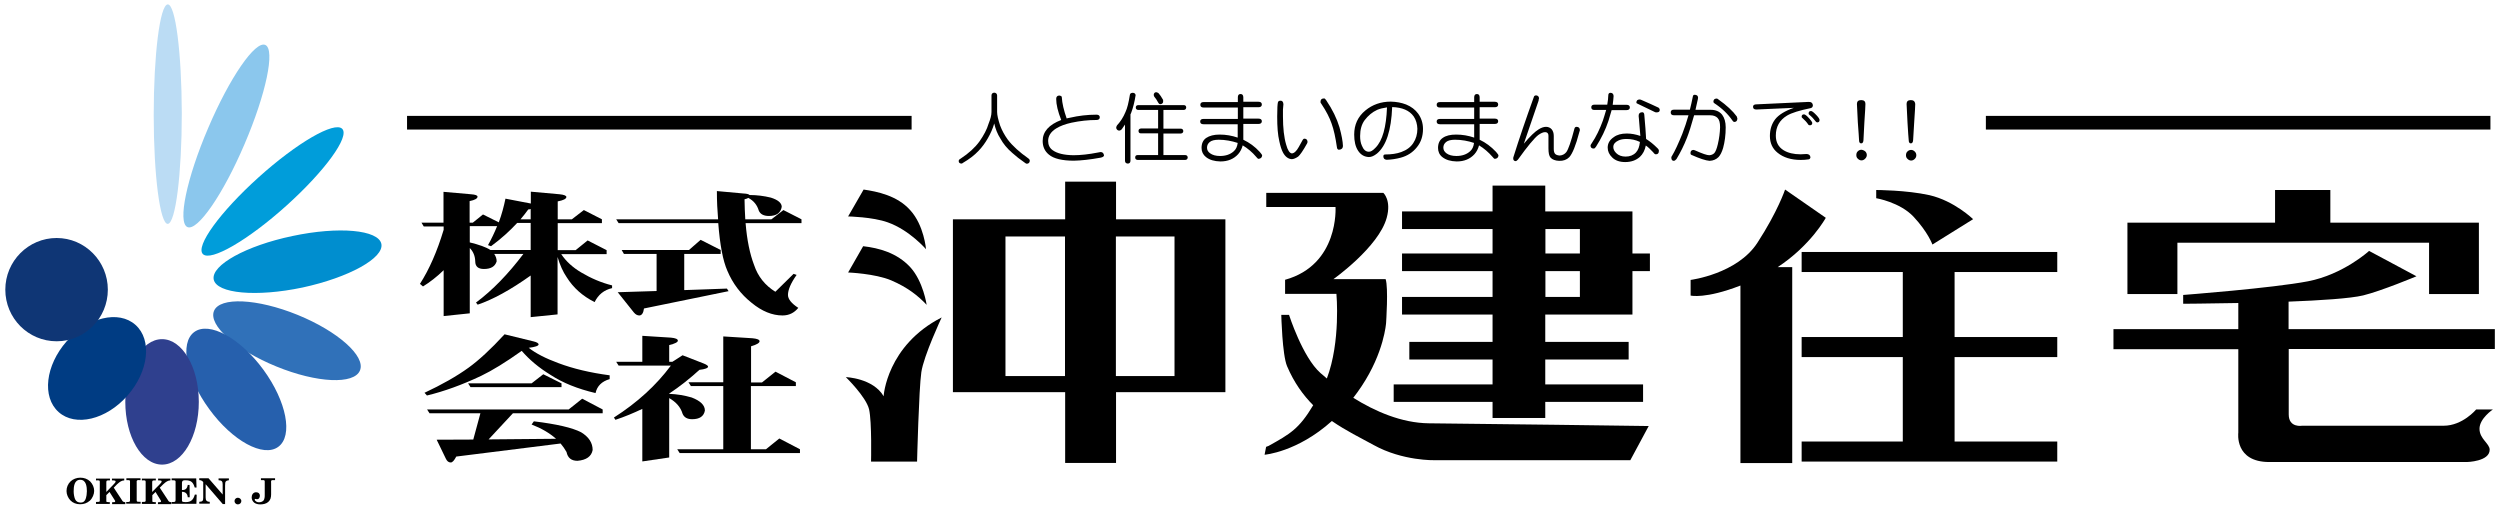 <?xml version="1.0" encoding="utf-8"?>
<!-- Generator: Adobe Illustrator 20.0.0, SVG Export Plug-In . SVG Version: 6.00 Build 0)  -->
<svg version="1.1" id="レイヤー_1" xmlns="http://www.w3.org/2000/svg" xmlns:xlink="http://www.w3.org/1999/xlink" x="0px"
	 y="0px" viewBox="0 0 1646 335.3" style="enable-background:new 0 0 1646 335.3;" xml:space="preserve">
<style type="text/css">
	.st0{fill:#8BC7ED;}
	.st1{fill:#BBDCF4;}
	.st2{fill:#009DDA;}
	.st3{fill:#008ECF;}
	.st4{fill:#3071B9;}
	.st5{fill:#2660AD;}
	.st6{fill:#2F408E;}
	.st7{fill:#003C83;}
	.st8{fill:#0F3675;}
</style>
<g>
	<g>
		<path class="st0" d="M174.7,29.6c-6.6-3-23.5,21.5-37.6,54.6c-14.2,33.1-20.3,62.3-13.7,65.3c6.6,2.9,23.5-21.5,37.6-54.6
			C175.2,61.8,181.3,32.6,174.7,29.6z"/>
		<path class="st1" d="M110.4,2.9c-5.1,0.4-9.2,33-9.2,72.9c0,39.9,4.2,71.9,9.3,71.6c5.1-0.4,9.2-33,9.2-72.8
			C119.6,34.6,115.5,2.6,110.4,2.9z"/>
		<path class="st2" d="M225.3,84.8c-5.1-5.1-29.8,9.2-55.1,32c-25.3,22.8-41.7,45.4-36.6,50.5c5.1,5.1,29.8-9.2,55.1-32
			C214,112.5,230.4,89.9,225.3,84.8z"/>
		<path class="st3" d="M251.1,160.6c-1.9-9.3-28.1-11.7-58.6-5.2c-30.5,6.4-53.6,19.2-51.8,28.6c1.9,9.3,28.1,11.7,58.5,5.3
			C229.7,182.7,252.9,169.9,251.1,160.6z"/>
		<path class="st4" d="M195.9,207.3c26.5,10.8,45,27.2,41.1,36.6c-3.8,9.4-28.4,8.3-55-2.6c-26.6-10.8-45-27.2-41.1-36.6
			C144.7,195.4,169.3,196.5,195.9,207.3z"/>
		<path class="st5" d="M127.9,218.6c9.8-7.2,30.2,3.9,45.5,24.8c15.3,20.9,19.7,43.6,9.8,50.8c-9.8,7.2-30.2-3.9-45.4-24.8
			C122.5,248.6,118.1,225.8,127.9,218.6z"/>
		<path d="M46.3,329.4c-1.5-1.6-2.5-3.9-2.5-6.1c0-2.4,0.9-4.7,2.7-6.4c1.6-1.5,4-2.4,6.3-2.4c2.6,0,4.8,0.8,6.6,2.5
			c1.6,1.7,2.6,3.9,2.6,6.2c0,2.2-1.1,4.8-2.8,6.4c-1.9,1.7-4,2.4-6.5,2.4C50.2,332,47.9,331.1,46.3,329.4z M48.5,323.5
			c0,1.6,0.3,3.6,0.9,5.1c0.7,1.6,2,2.3,3.8,2.3c2.9,0,3.4-2.8,3.8-4.9c0.1-0.8,0.2-1.8,0.2-2.6c0-2.7-0.4-7.5-4.3-7.5
			C48.8,315.8,48.5,320.6,48.5,323.5z"/>
		<path d="M63.2,331.7v-1.2c0.6,0,1.3-0.1,1.9-0.1c0.3,0,0.6-0.3,0.6-0.5c0-0.3,0-0.6,0-0.9v-11.4c0-0.5,0.1-1-0.5-1.3
			c-0.6-0.1-1.3,0-2,0v-1.2h9.2v1.2c-0.5,0-1,0-1.5,0c-0.1,0.1-0.3,0.1-0.4,0.1c-0.5,0.2-0.5,0.8-0.5,1.2v6.3l5-5.2
			c0.4-0.4,1.3-1.3,1.1-1.9c-0.1-0.1-0.1-0.2-0.3-0.3c-0.5-0.2-1.1-0.2-1.6-0.2l-0.5,0v-1.2h8.1v1.2c-1.6,0-3,1-4.1,2l-0.9,0.8
			l-1.9,2l5.2,7.9c0.7,1.1,0.7,1.4,2.1,1.6l0.3,0.1v1.2h-8.7v-1.2c0.4,0,0.8-0.1,1.3-0.1c0.2,0,0.4,0,0.5-0.1
			c0.1-0.1,0.1-0.1,0.2-0.2c0.1-0.4,0-0.6-0.2-0.9l-3.5-5.5l-2.1,2.1v2.8c0,0.4,0,0.7,0,1.1c0,0.1,0.1,0.3,0.1,0.4
			c0.1,0.1,0.1,0.1,0.2,0.2c0.1,0,0.2,0,0.3,0c0.3,0.1,0.7,0.1,1.1,0.1h0.6v1.2H63.2z"/>
		<path d="M83.1,331.7v-1.2h1.5c1.1-0.1,1-0.7,1-1.6v-11.3c0-0.3,0-0.5,0-0.8c-0.1-0.3-0.1-0.5-0.4-0.6c-0.4-0.1-0.9-0.1-1.3-0.1
			h-0.7v-1.2h9.3v1.2h-0.8c-0.5,0-1.2-0.1-1.5,0.3c-0.1,0.1-0.2,0.3-0.2,0.4c-0.1,0.2,0,0.5,0,0.8v11.6c0,0.4,0,0.9,0.4,1.1
			c0.1,0,0.3,0,0.4,0c0.3,0.1,0.8,0.1,1.2,0.1h0.6v1.2H83.1z"/>
		<path d="M93.4,331.7v-1.2c0.6,0,1.3-0.1,1.9-0.1c0.2,0,0.5-0.3,0.6-0.5c0-0.3,0-0.6,0-0.9v-11.4c0-0.5,0.1-1-0.5-1.3
			c-0.6-0.1-1.3,0-2,0v-1.2h9.2v1.2c-0.5,0-1,0-1.5,0c-0.1,0.1-0.3,0.1-0.4,0.1c-0.5,0.2-0.5,0.8-0.5,1.2v6.3l5.1-5.2
			c0.4-0.4,1.3-1.3,1.1-1.9c0-0.1-0.1-0.2-0.3-0.3c-0.5-0.2-1.1-0.2-1.6-0.2l-0.4,0v-1.2h8.1v1.2c-1.6,0-3,1-4.1,2l-0.9,0.8l-2,2
			l5.2,7.9c0.7,1.1,0.7,1.4,2.1,1.6l0.3,0.1v1.2H104v-1.2c0.4,0,0.9-0.1,1.3-0.1c0.2,0,0.4,0,0.5-0.1c0.1-0.1,0.1-0.1,0.2-0.2
			c0.1-0.4,0-0.6-0.2-0.9l-3.4-5.5l-2.1,2.1v2.8c0,0.4,0,0.7,0,1.1c0,0.1,0.1,0.3,0.1,0.4c0.1,0.1,0.1,0.1,0.2,0.2
			c0.1,0,0.2,0,0.3,0c0.3,0.1,0.7,0.1,1.1,0.1h0.6v1.2H93.4z"/>
		<path d="M129.3,331.7H113v-1.2c0.7-0.1,2.3,0.3,2.5-0.6c0.1-0.3,0.1-0.5,0.1-0.8v-11.9c0-0.2,0-0.4-0.1-0.5
			c-0.1-0.2-0.2-0.3-0.5-0.4c-0.6-0.1-1.4-0.1-2-0.1v-1.2h16.2l0.2,6h-1.2c-1-3.4-2.3-4.8-6.1-4.8c-0.6,0-1.2,0-1.7,0.3
			c-0.2,0.1-0.3,0.3-0.4,0.5c-0.2,0.4-0.2,0.8-0.2,1.2v4.4c2.4,0.2,3.5-1.1,3.8-3.3h1.2l0.1,8.1h-1.3c-0.1-2.2-1.4-3.6-3.8-3.6v5.1
			c0,1-0.1,1.5,1.1,1.6c0.4,0,0.9,0.1,1.3,0.1c3.8,0,5.1-1.7,6.1-5l1.2,0.1L129.3,331.7z"/>
		<path d="M135.4,318.8v8.6c0,2,0.5,2.9,2.7,3v1.2h-6.9v-1.2c2.2-0.1,2.6-0.7,2.6-2.7v-10.3c-0.6-0.8-1.5-1.3-2.6-1.3v-1.2h6.1
			l9.3,10.7v-6.7c0-1.9-0.6-2.7-2.7-2.7v-1.2h6.8v1.2c-1.2,0.2-2.1,0.3-2.4,1.6c-0.1,0.7-0.1,1.3-0.1,2v12.1h-1.5L135.4,318.8z"/>
		<path d="M156.6,327.7c1.2,0,2.3,1,2.3,2.2c0,1.2-1,2.2-2.3,2.2c-1.2,0-2.2-1-2.2-2.2C154.4,328.7,155.4,327.7,156.6,327.7z"/>
		<path d="M181,316.1h-1.6c-0.2,0-0.3,0-0.4,0.1c-0.3,0.1-0.5,0.3-0.5,0.5c-0.1,0.4,0,0.9,0,1.3v7.5c0,0.9-0.1,1.9-0.4,2.8
			c-0.3,0.8-0.8,1.6-1.5,2.2c-1.4,1.2-3.3,1.6-5.2,1.6c-1.4,0-3-0.3-4.1-1.2c-1.1-1-1.6-2.1-1.6-3.5c0-1.6,1-3.3,2.9-3.3
			c0.7,0,1.4,0.2,1.9,0.7c0.4,0.4,0.6,1,0.6,1.5c0,1.1-0.5,2.4-1.9,2.4c-0.1,0-0.5,0-0.5-0.1c0-0.1-0.6-0.1-0.7-0.1
			c-0.2,0.1-0.3,0.2-0.3,0.4c0,0.6,0.5,1,1,1.3c0.5,0.4,1.1,0.5,1.8,0.5c1.4,0,2.9-0.5,3.4-1.9c0.5-1.3,0.4-2.7,0.4-4V317
			c0-0.4,0-0.5-0.4-0.8c-0.2-0.1-0.5-0.1-0.7-0.1l-1.4,0l0-1.2h9.3V316.1z"/>
		<path class="st6" d="M106.7,223.3c-13.4,0-24.2,18.5-24.2,41.3s10.8,41.3,24.2,41.3c13.4,0,24.2-18.5,24.2-41.3
			S120,223.3,106.7,223.3z"/>
		<path class="st7" d="M89.2,213.9c-11.1-9.9-31.3-5-45.3,10.8c-14,15.9-16.4,36.7-5.3,46.6c11.1,9.9,31.4,5,45.3-10.8
			C97.9,244.6,100.3,223.8,89.2,213.9z"/>
		<path class="st8" d="M37.3,156.7c-18.6,0-33.8,15.2-33.8,34c0,18.8,15.1,34,33.8,34c18.6,0,33.7-15.2,33.7-34
			C71,172,55.9,156.7,37.3,156.7z"/>
	</g>
	<g>
		<rect x="268" y="76.3" width="332.2" height="9"/>
		<rect x="1307.5" y="76.3" width="332.2" height="9"/>
		<g>
			<path d="M656.5,62.8v10.9c0,2.1,0.7,5.1,2,9c1.2,3.2,2.9,6.3,5,9.2c3.1,4.1,7.7,8.3,13.7,12.5c0.5,0.4,0.8,0.8,0.8,1.4
				c0,1.2-0.7,1.9-1.8,2c-0.4,0-0.8-0.1-1.1-0.4c-3.5-2.4-6.4-4.7-8.6-6.7c-3.4-2.9-6-6.1-7.8-9.4c-2-3.1-3.3-6.5-4.1-10
				c-0.9,3.3-2.4,6.6-4.3,9.9c-1.6,2.8-3.6,5.6-6,8.1c-2.8,3-6.3,5.6-10.4,8c-0.3,0.3-0.6,0.4-0.7,0.4c-1.3,0-1.9-0.5-2-1.6
				c0-0.7,0.4-1.2,1.2-1.6c5.5-3.6,9.6-7.4,12.5-11.4c2.8-4,4.9-7.9,6-11.7c1.2-3,1.9-5.5,1.9-7.7V62.8c0-1.1,0.7-1.7,1.8-1.8
				C655.8,61.1,656.4,61.7,656.5,62.8z"/>
			<path d="M699.1,64.1c0.2,3.8,1.3,8.5,3.2,13.9c0.2-0.1,1-0.3,2.2-0.5c5.6-1.3,11.4-2,17.4-2c1.4,0,2.2,0.6,2.2,1.7
				c0,1.2-0.8,1.8-2.2,1.8c-5.3,0-10.8,0.6-16.5,1.8c-4,0.9-7.3,2.1-9.9,3.7c-3.6,2.2-5.4,5-5.4,8.3c0,2.6,1,4.7,3,6.1
				c2.9,2.1,7.4,3.2,13.6,3.3c4.8,0,10.2-0.6,16.3-1.8c1-0.2,1.5-0.3,1.6-0.3c1.4,0,2.1,0.8,2.3,2.3c-0.2,0.7-0.9,1.1-2.2,1.4
				c-7.1,1.3-12.9,1.9-17.6,2c-7.7,0-13.3-1.3-16.5-4c-2.8-2.3-4.1-5.3-4.1-9c0-6.1,4.1-10.7,12.2-13.8c-2.2-5.6-3.3-10.2-3.3-13.9
				c0-1.4,0.7-2.2,2.1-2.2C698.6,63.1,699.1,63.4,699.1,64.1z"/>
			<path d="M747.7,62.6c-0.7,4.6-1.7,8.3-2.8,11.3c-0.2,0.5-0.3,0.9-0.6,1.4v30.7c-0.1,1.1-0.7,1.7-1.8,1.7
				c-1.1-0.1-1.7-0.6-1.8-1.7v-24c-0.7,1.1-1.4,2.1-2.2,3.2c-0.5,0.5-1.1,0.8-1.8,0.8c-1-0.2-1.6-0.8-1.8-1.8c0-0.4,0.1-0.9,0.5-1.6
				c2.3-2.5,4.2-5.4,5.6-8.8c1.2-2.5,2.1-6.3,2.9-11.3c0.1-0.9,0.7-1.3,1.8-1.4C746.9,61.1,747.5,61.6,747.7,62.6z M781,70.8
				c-0.1,1-0.6,1.5-1.6,1.6H766v12.3h11.5c1,0.1,1.5,0.6,1.6,1.6c-0.1,1-0.6,1.5-1.6,1.6H766v14.2h14.4c1,0.1,1.5,0.5,1.6,1.6
				c-0.1,1-0.6,1.5-1.6,1.6H749c-1-0.1-1.6-0.6-1.6-1.6c0-1.1,0.6-1.6,1.6-1.6h13.5V87.8h-11.3c-1,0-1.6-0.5-1.6-1.6
				c0-1,0.6-1.5,1.6-1.6h11.3V72.4h-13.1c-1-0.1-1.6-0.6-1.6-1.6c0-1,0.5-1.5,1.6-1.6h30.1C780.5,69.3,781,69.8,781,70.8z
				 M762.9,61.5c0.8,0.9,1.8,2.3,2.9,4.3v1.4c-0.2,0.8-0.8,1.3-1.8,1.4c-0.6,0-1-0.3-1.4-1c-0.9-1.7-1.8-3-2.6-3.9
				c-0.2-0.5-0.4-0.9-0.4-1.2c0.1-1.1,0.6-1.7,1.6-1.8C761.8,60.8,762.4,61,762.9,61.5z"/>
			<path d="M815,67v-2.9c0-1.4,0.5-2.2,1.8-2.2c1.2,0,1.8,0.8,1.8,2.2V67h10c1.4,0,2.2,0.6,2.2,1.8c0,1.2-0.8,1.8-2.2,1.8h-10v7.5
				h10c1.4,0,2.2,0.6,2.2,1.7c0,1.2-0.8,1.8-2.2,1.8h-10V92c4,1.9,7.6,4.5,10.8,8c0.9,1.1,1.5,1.8,1.6,2.3c-0.1,1.4-0.9,2.2-2.5,2.3
				c-0.3-0.1-0.8-0.5-1.4-1.3c-2.6-3.1-5.6-5.6-8.9-7.6c-0.6,2.3-1.6,4.2-3,5.8c-2.9,3.2-6.8,4.8-11.7,4.8c-4-0.1-7.1-1-9.5-2.9
				c-1.9-1.5-2.9-3.6-2.9-6c0-2.9,1-5.2,3.1-6.6s5-2.2,8.8-2.2c4.2,0,8.1,0.7,11.9,2v-8.8h-22.5c-1.5,0-2.2-0.6-2.2-1.8
				c0-1.1,0.7-1.7,2.2-1.7H815v-7.5h-22.5c-1.5,0-2.2-0.6-2.2-1.8c0-1.2,0.7-1.8,2.2-1.8H815z M802.4,92c-2.7,0-4.7,0.5-5.9,1.5
				c-1.2,1-1.8,2.2-1.8,3.7c0,1.5,0.6,2.7,2,3.7c1.6,1.2,3.8,1.8,6.6,1.8c3.6,0,6.7-1,9-3.1c1.4-1.2,2.3-3,2.6-5.5
				C810.9,92.8,806.7,92,802.4,92z"/>
			<path d="M845,68.6c-0.1,1.3-0.2,2.5-0.3,3.6c0,0.7,0,2.1,0,4.5c0,7.6,0.7,13.8,2.1,18.5c1,3.7,2.3,5.7,3.8,5.8
				c1.5-0.1,3-1.5,4.5-4.2c0.6-1.1,1.5-2.7,2.6-4.7c0.3-0.5,0.7-0.8,1.1-0.8c1.3,0,2,0.7,2.1,2.2c-0.1,0.3-0.2,0.6-0.3,0.9
				c-2.7,4.9-4.7,7.7-5.9,8.7c-1.5,1-2.8,1.6-4.1,1.7c-2.4-0.1-4.4-1.6-5.9-4.4c-0.9-1.7-1.7-4.1-2.4-7.4c-1-4.2-1.4-9.5-1.4-16.2
				c0-5.4,0.2-8.5,0.5-9.5c0.2-0.6,0.7-1,1.6-1C844.2,66.2,844.9,67,845,68.6z M873.1,65.9c4.2,6.2,7.1,12.2,8.8,17.9
				c1.4,5.1,2.2,9.2,2.3,12.4c-0.1,1.5-1,2.3-2.7,2.4c-0.8-0.1-1.2-0.7-1.3-1.8c-0.9-6.2-2-11.4-3.5-15.5c-1.3-3.8-3.5-8.1-6.7-12.9
				c-0.4-0.5-0.6-0.9-0.6-1.2c0-1.6,0.8-2.4,2.4-2.4C872.2,64.8,872.6,65.2,873.1,65.9z"/>
			<path d="M925.8,68.8c3.4,1.4,6,3.4,7.9,6c2.1,2.9,3.2,6.3,3.2,10.1c0,4.7-1.3,8.7-4,12c-2.7,3.4-6.2,5.7-10.6,6.9
				c-2.9,0.8-6.1,1.3-9.3,1.4c-1.5-0.1-2.2-0.9-2.2-2.3c0-0.8,0.4-1.2,1.3-1.2c4,0,7.5-0.5,10.5-1.6c3.6-1.3,6.2-3.3,7.9-5.9
				c1.8-2.7,2.7-5.9,2.7-9.4c-0.1-3.1-0.9-5.9-2.4-8.1c-2.8-4-7.6-6-14.2-6.2c-0.6,15.3-3.9,25.5-10,30.6c-1.9,1.5-3.6,2.3-5.3,2.3
				c-2.9-0.1-5.3-1.4-7.1-4.1c-1.8-2.7-2.6-6.3-2.6-10.7c0-6.5,2.4-11.8,7.4-15.9c4.6-3.8,10.2-5.8,16.7-5.8
				C919.4,67,922.7,67.6,925.8,68.8z M905.6,97.3c4.7-4.7,7.1-13.6,7.6-26.6c-2.6,0.4-4.8,0.9-6.4,1.6c-3.3,1.5-6,3.8-8.3,6.8
				c-2,2.7-3,6.2-3,10.5c0,2.3,0.3,4.5,1.2,6.4c1,2.5,2.5,3.9,4.5,3.9C902.4,100,903.9,99.1,905.6,97.3z"/>
			<path d="M970.6,67v-2.9c0-1.4,0.6-2.2,1.8-2.2c1.2,0,1.8,0.8,1.8,2.2V67h10c1.4,0,2.2,0.6,2.2,1.8c0,1.2-0.8,1.8-2.2,1.8h-10v7.5
				h10c1.4,0,2.2,0.6,2.2,1.7c0,1.2-0.8,1.8-2.2,1.8h-10V92c4,1.9,7.5,4.5,10.8,8c0.9,1.1,1.5,1.8,1.6,2.3c-0.1,1.4-0.9,2.2-2.5,2.3
				c-0.3-0.1-0.8-0.5-1.4-1.3c-2.7-3.1-5.6-5.6-8.9-7.6c-0.6,2.3-1.6,4.2-3,5.8c-2.9,3.2-6.8,4.8-11.7,4.8c-4-0.1-7.1-1-9.5-2.9
				c-1.9-1.5-2.8-3.6-2.8-6c0-2.9,1-5.2,3.1-6.6c2.1-1.5,5-2.2,8.8-2.2c4.2,0,8.1,0.7,11.9,2v-8.8h-22.5c-1.5,0-2.2-0.6-2.2-1.8
				c0-1.1,0.7-1.7,2.2-1.7h22.5v-7.5h-22.5c-1.5,0-2.2-0.6-2.2-1.8c0-1.2,0.7-1.8,2.2-1.8H970.6z M958,92c-2.7,0-4.7,0.5-5.9,1.5
				c-1.2,1-1.8,2.2-1.8,3.7c0,1.5,0.7,2.7,2,3.7c1.6,1.2,3.8,1.8,6.6,1.8c3.6,0,6.7-1,9-3.1c1.4-1.2,2.3-3,2.6-5.5
				C966.6,92.8,962.4,92,958,92z"/>
			<path d="M1013.3,64.7c-0.1,0.4-0.3,0.9-0.3,1.6l-9.7,28.3c4.1-4.9,7.4-8,9.7-9.4c1.7-1.1,3.4-1.7,4.9-1.7c1.5,0,2.8,0.6,3.7,1.6
				c0.9,1.1,1.4,2.5,1.4,4.4v8.6c0,1.4,0.3,2.5,0.8,3.1c0.6,0.7,1.6,1.1,3.1,1.2c1.8-0.1,3.3-0.9,4.4-2.3c1.3-1.8,3.1-6.9,5.3-15.4
				c0.2-0.8,0.7-1.2,1.4-1.2c1.4,0,2.2,0.8,2.2,2.2c-0.1,0.4-0.3,0.9-0.5,1.7c-2.2,8.4-4.4,13.8-6.5,16.1c-1.7,1.7-3.9,2.5-6.7,2.4
				c-2.5-0.1-4.4-0.8-5.6-2.1c-1-1.1-1.4-3.1-1.4-6.2v-8.3c0-1.5-0.8-2.3-2.2-2.3c-1.3,0-2.8,0.7-4.5,1.9c-2.6,2-7.1,7.4-13.4,16.2
				c-0.5,0.5-0.9,0.8-1.3,1c-1.2,0-1.8-0.6-1.8-1.8c0-0.3,0-0.6,0.2-1.1c3.6-11.5,8.1-24.7,13.4-39.4c0.1-0.6,0.7-1,1.5-1
				C1012.5,62.9,1013.2,63.5,1013.3,64.7z"/>
			<path d="M1058.2,69c0.4-2.5,0.7-4.6,0.7-6.2c0-1.1,0.5-1.7,1.4-1.7c1.3,0,2,0.7,2.1,2.1c-0.1,1.6-0.3,3.6-0.6,5.8h9.1
				c1.4,0,2.2,0.6,2.2,1.7c0,1.2-0.8,1.8-2.2,1.8h-9.8c-0.6,2-1.3,4.4-2.1,7.1c-1.9,5.8-4.7,11.5-8.2,17c-0.5,0.8-1,1.2-1.5,1.2
				c-1.4,0-2.1-0.7-2.1-2c0-0.3,0.3-0.8,0.8-1.5c2.9-4.3,5.3-9.3,7.3-14.8c0.6-1.7,1.3-4.1,2.2-7.1h-7.6c-1.5,0-2.2-0.5-2.2-1.8
				c0-1.1,0.7-1.7,2.2-1.7H1058.2z M1082.6,75.5c0.6,6.6,1,12,1.2,16c2.4,1.5,4.8,3.4,7.3,5.9c0.8,0.7,1.2,1.4,1.1,2
				c0,1.5-0.7,2.2-2,2.2c-0.5,0-1.1-0.4-1.7-1.3c-1.8-1.9-3.4-3.5-4.9-4.5c-0.6,3.2-2,5.7-3.9,7.5c-2.6,2.3-5.8,3.4-9.7,3.4
				c-3.6,0-6.5-1-8.5-3c-2-1.9-3-4.1-3-6.5c0-2.8,1.3-5.1,4-6.9c2.1-1.6,5-2.4,8.6-2.4c3,0,6,0.6,8.9,1.6c-0.2-2.9-0.6-6.9-1-12
				c-0.1-0.3-0.1-0.8-0.1-1.4c0-1.4,0.8-2.2,2.4-2.2C1082,73.9,1082.5,74.4,1082.6,75.5z M1079.6,93.4c-2.7-1.3-5.6-1.9-8.7-1.9
				c-2.1,0-4,0.3-5.5,1.1c-2.1,1-3.2,2.4-3.2,4.2c0,1.4,0.6,2.7,1.9,4c1.5,1.5,3.6,2.3,6.2,2.3c2.8,0,5.1-0.9,6.8-2.7
				c1.5-1.6,2.3-3.9,2.6-6.8C1079.8,93.5,1079.7,93.5,1079.6,93.4z M1080.7,65.8c4.5,1.9,8.3,3.7,11.3,5.1c0.4,0.3,0.7,0.7,0.8,1.4
				c0,1.2-0.7,1.7-2.2,1.7c-0.5,0-0.9-0.1-1.2-0.3c-4.8-2.3-8.6-4.1-11.2-5.4c-0.6-0.2-0.8-0.4-0.8-0.8c0-1.3,0.7-2,2.2-2
				C1079.9,65.5,1080.2,65.6,1080.7,65.8z"/>
			<path d="M1112.6,72.3c0.7-2.8,1.4-5.8,2-8.9c0.1-0.6,0.5-1,1.1-1c1.5,0,2.3,0.7,2.3,1.9c0,0.5-0.2,1.4-0.5,2.6
				c-0.3,1.3-0.7,3-1.2,5.4h10.1c3.2,0,5.8,1.1,7.5,3.3c1.5,2,2.3,4.8,2.3,8.2c0,5.1-0.6,9.6-1.7,13.6c-0.8,2.7-1.8,4.7-3,6
				c-1.5,1.5-3.5,2.4-5.9,2.5c-2.6-0.2-6.5-1.5-11.9-3.9c-0.5-0.2-0.7-0.6-0.7-1.1c0-1.4,0.6-2.2,2.1-2.2c0.1,0,0.4,0.2,0.9,0.3
				c4.9,2.2,7.9,3.2,9.4,3.2c1.3-0.1,2.4-0.5,3.3-1.4c0.8-0.9,1.6-2.8,2.3-5.8c0.9-3.8,1.4-7.6,1.5-11.3c0-2.9-0.5-4.9-1.7-6.1
				c-1.1-1.1-2.7-1.7-4.8-1.7h-10.6c-1.8,6.5-3.4,11.5-4.7,14.8c-2,5.1-4.3,9.7-6.9,14c-0.6,0.7-1.1,1.1-1.7,1.2
				c-1.2,0-1.7-0.8-1.7-2.2c0-0.3,0.1-0.7,0.4-1c2-3.3,4.2-8.1,6.8-14.5c1.6-4.2,3-8.3,4.1-12.3h-9.5c-1.5,0-2.2-0.6-2.2-1.9
				c0-1.2,0.7-1.8,2.2-1.8H1112.6z M1131.3,65.4c5.5,3.9,9.6,7.7,12.2,11.3c0.2,0.5,0.3,0.9,0.4,1.4c-0.1,1.5-0.8,2.2-2.1,2.2
				c-0.5-0.1-0.9-0.4-1.2-1c-2.9-4.2-6.8-8-11.7-11.2c-0.5-0.3-0.8-0.7-0.8-1c0-1.4,0.6-2.2,2.1-2.2
				C1130.5,64.8,1130.8,65,1131.3,65.4z"/>
			<path d="M1193.6,69.5c-0.1,0.9-0.6,1.5-1.5,1.7c-7.3,1.5-12.5,3.1-15.5,4.9c-5,3-7.4,7.4-7.4,13.2c0,4.3,1.7,7.5,5.1,9.6
				c2.9,1.8,6.7,2.7,11.3,2.7c0.4,0,1,0,1.8-0.1c0.8-0.1,1.4-0.1,1.9-0.1c1.6,0,2.5,0.7,2.7,2.1c-0.1,0.7-0.4,1.2-1,1.4
				c-1.9,0.3-3.7,0.4-5.4,0.4c-6.3,0-11.4-1.6-15.2-4.7c-3.4-2.7-5.1-6.4-5.1-11.1c0-4.3,1.2-8,3.5-11c2.3-2.9,6.4-5.5,12.3-7.5
				l-24.7,1.1c-1.5,0-2.2-0.6-2.2-1.8c0-1,0.7-1.6,2.2-1.6l34.3-1.6C1192.5,67,1193.5,67.8,1193.6,69.5z M1191.3,78.1
				c1.1,1.2,1.7,2.1,1.9,2.8c0,1.1-0.6,1.6-1.6,1.6c-0.5,0-0.9-0.2-1.1-0.6c-1-1.5-2.3-2.9-3.8-4.2c-0.3-0.1-0.5-0.5-0.5-0.8
				c0-1.1,0.5-1.6,1.6-1.6C1188.5,75.3,1189.6,76.2,1191.3,78.1z M1196.1,76c1.3,1.4,1.9,2.4,1.9,3c0,1.1-0.6,1.6-1.6,1.6
				c-0.4-0.1-0.8-0.3-1-0.7c-1.1-1.5-2.5-3-4.1-4.3c-0.4-0.2-0.5-0.5-0.5-0.9c0-1.1,0.5-1.6,1.6-1.6
				C1193.1,73.1,1194.3,74.1,1196.1,76z"/>
			<path d="M1228.1,99.7c0.7,0.7,1,1.5,1,2.4c0,0.9-0.4,1.7-1.1,2.4c-0.7,0.7-1.5,1.1-2.4,1.1c-0.9,0-1.7-0.4-2.4-1.1
				c-0.7-0.6-1-1.4-1-2.4c0-1,0.3-1.9,1-2.5c0.6-0.6,1.4-1,2.4-1C1226.5,98.7,1227.4,99.1,1228.1,99.7z M1228.2,68.4
				c0,1-0.2,5.1-0.7,12.3l-0.6,11.6c-0.1,1.4-0.6,2.1-1.5,2.1c-0.9,0-1.4-0.7-1.4-2.1c-0.1-1.6-0.3-5.5-0.8-11.6
				c-0.4-6.9-0.6-11-0.6-12.3c0-1.6,0.9-2.5,2.8-2.5C1227.3,65.9,1228.2,66.8,1228.2,68.4z"/>
			<path d="M1258.3,98.7c-1,0-1.8,0.4-2.4,1c-0.7,0.6-1,1.5-1,2.5c0,1,0.3,1.8,1,2.4c0.7,0.7,1.5,1.1,2.4,1.1c0.9,0,1.7-0.4,2.4-1.1
				c0.7-0.7,1-1.5,1-2.4c0-0.9-0.3-1.7-1-2.4C1260,99.1,1259.2,98.7,1258.3,98.7z M1258.1,65.9c-1.9,0-2.8,0.9-2.8,2.5
				c0,1.3,0.2,5.4,0.6,12.3c0.4,6.2,0.6,10,0.8,11.6c0,1.4,0.5,2.1,1.4,2.1c0.9,0,1.4-0.7,1.5-2.1l0.7-11.6
				c0.5-7.2,0.7-11.3,0.7-12.3C1260.8,66.8,1259.9,65.9,1258.1,65.9z"/>
		</g>
		<g>
			<path d="M806.8,144.4h-72v-24.8h-33.5v24.8h-73.9v113.8h73.9v46.6h33.5v-46.6h72V144.4z M662,247.6v-91.9h39.2v91.9H662z
				 M773.3,247.6h-38.6v-91.9h38.6V247.6z"/>
			<path d="M568.3,162.1l-9.9,17.3c0,0,17.8,0.7,28.4,5.2c10.5,4.5,17.6,10,23.3,16.1c0,0-2.2-15.4-10.8-24.8
				C590.6,166.5,578.8,163.3,568.3,162.1z"/>
			<path d="M568.6,124.8l-10.2,17.7c0,0,16.1,0.3,26.1,3.9c14.4,5.1,25.2,17.7,25.2,17.7s-1.3-15.8-10.4-25.7
				C590.7,128.7,577.4,126.1,568.6,124.8z"/>
			<path d="M620,209c0,0-11.8,25.1-13.4,36.1c-1.6,10.9-2.8,58.8-2.8,58.8h-30.3c0,0,0.6-26-1.3-34.4c-2-8.3-15.3-21.2-15.3-21.2
				s17.9,0.6,24.9,12.6C581.7,260.8,583.9,227.4,620,209z"/>
			<path d="M1040.1,207.1h34.7v-11.6v-17h11.5v-11.6h-11.5v-16.1v-11.6h-34.7h-22.7v-17h-34.7v17h-59.6v11.6h59.6v16.1h-59.6v11.6
				h59.6v17h-59.6v11.6h59.6v18h-54.8v11.6h54.8v16.4h-65.1v11.5h65.1v10.6h34.7v-10.6h64.4v-11.5h-64.4v-16.4h54.9v-11.6h-54.9v-18
				H1040.1z M1017.5,150.8h22.7v16.1h-22.7V150.8z M1017.5,178.5h22.7v17h-22.7V178.5z"/>
			<path d="M940.7,278.7c-17.9-0.2-35.5-7.9-49.7-16.8c1.8-2.3,3.6-4.8,5.4-7.5c15-22.5,16.2-41.8,16.2-41.8s1.6-23.3-0.3-28.8
				h-34.4c0,0,29.8-21.1,35.1-40.4c3.2-11.6-2.2-16.4-2.2-16.4h-77.1v9.3h45.6c0,0,2.5,38-33.2,47.9v9.3h33.8c0,0,2.9,31.4-6.3,55.7
				c-1.5-1.2-2.9-2.5-4.2-3.6c-11.8-10.4-20.7-38.3-20.7-38.3h-5.1c0,0,0.6,26.3,3.8,33.8c4.6,10.8,10.6,19.1,17.2,25.7
				c-9.3,15.6-15.2,18.9-29.4,26.8l-1.6,0.6l-1,5.2c0,0,21.5-1.7,44.3-22.2c9.3,6.4,18.9,11.1,27.5,15.8c19.1,10.6,40.2,10,40.2,10
				h128.8l12.1-22.5C1085.4,280.4,969.7,279,940.7,278.7z"/>
			<polygon points="1354.5,179.1 1354.5,165.9 1186.2,165.9 1186.2,179.1 1252.8,179.1 1252.8,221.9 1186.2,221.9 1186.2,235.1 
				1252.8,235.1 1252.8,290.7 1186.2,290.7 1186.2,303.9 1354.5,303.9 1354.5,290.7 1286.9,290.7 1286.9,235.1 1354.5,235.1 
				1354.5,221.9 1286.9,221.9 1286.9,179.1 			"/>
			<path d="M1202.1,143.4l-26.8-18.6c0,0-4.8,14.4-18.2,35c-13.3,20.6-44,24.5-44,24.5v10.3c0,0,9.7,2.4,32.8-6.6v116.9h34.1v-129
				h-9.6C1192.3,161.5,1202.1,143.4,1202.1,143.4z"/>
			<path d="M1235.3,125.1v5.4c0,0,15.6,2.6,24.6,12.2c9.6,10.3,12.4,18.3,12.4,18.3l26.8-16.7c0,0-12.3-12-28.7-15.8
				C1255,125.1,1235.3,125.1,1235.3,125.1z"/>
			<polygon points="1400.7,193.6 1433.6,193.6 1433.6,159.8 1599.3,159.8 1599.3,193.6 1632.1,193.6 1632.1,146.6 1534.3,146.6 
				1534.3,125.1 1497.9,125.1 1497.9,146.6 1400.7,146.6 			"/>
			<path d="M1642.6,229.9v-13.2h-135.8v-18.1c21-0.8,40.8-2.1,49.1-4.1c12.2-3,35.1-12.6,35.1-12.6l-31.2-16.7
				c0,0-16.9,15.5-40.2,20c-23.3,4.5-82.2,9-82.2,9v5.8c0,0,15.9-0.1,36.3-0.5v17.2h-82.2v13.2h82.2v55c0,0-2.6,19.3,20.4,19.3
				h130.1c0,0,15-0.3,15-8.1c0-4.1-6.7-7.1-6.7-13.8c0-6.8,8.8-12.7,8.8-12.7h-11c0,0-8.9,10.7-21.4,10.7h-93.1c0,0-8.9,1.6-8.9-7.4
				v-43.1H1642.6z"/>
			<g>
				<path d="M328.4,146.4c1.9-5.1,3.3-10.3,4.4-15.6l16.7,3.2v-7.8l18.9,1.7c2.9,0.3,4.5,0.9,4.5,1.8c0,1.2-2,2.2-5.7,2.9v11.8h9.3
					l7.9-6.1l11.9,6.1v2.5h-29.1v17.8H379l7.9-6.4l12.5,6.4v2.6h-29.9c3.2,4.8,7.6,8.8,13.2,12.1c6.4,3.8,13.1,6.7,20.3,8.5v1.8
					c-5.3,1.2-9.1,4.3-11.5,9.2c-8-4-14.1-9.5-18.4-16.4c-2.4-3.5-4.4-7.9-6-13.3V207l-17.7,1.8v-27.4
					c-13.3,9.5-25.1,15.9-34.9,19.2l-1.1-1.4c11-8.2,21.3-18.9,31.2-32h-19.2c1.1,1.6,1.6,3.2,1.6,4.9c-1.1,3.4-3.8,5-8.4,5
					c-3.8,0-5.7-1.7-5.7-5c-0.1-3.5-1.3-6.5-3.6-8.8v43l-17.2,1.8v-30.2c-4.5,4.4-9.1,7.9-13.6,10.7l-2-1.7
					c6.1-9.5,11.3-21.3,15.6-35.6v-2.2H279l-1.5-2.5h14.5v-20.3l18.1,1.6c2.8,0.2,4.3,0.7,4.3,1.6c0,1.2-1.7,2.2-5.2,2.9v14.2h2.1
					l6.7-5.4L328.4,146.4z M349.4,146.8h-8.9c-5.1,5.5-10.8,10.6-17.2,15.3l-2-0.7c2.3-4.1,4.3-8.3,6-12.5h-18v10.7
					c6.1,1.5,10.7,3.1,13.6,5h26.5V146.8z M349.4,137.6c-0.5,0.2-1.1,0.3-1.6,0.3c-1.6,2.2-3.3,4.4-5.1,6.5h6.7V137.6z"/>
				<path d="M527.7,144.4v2.5h-36.8c0.9,11.1,2.8,20.3,5.6,27.6c2.5,7.5,7.2,13.4,14,17.6l12-11.8l2,0.7c-3.9,5.5-5.7,9.9-5.7,13.2
					c0,2.7,2.3,5.6,6.8,8.5c-2.7,3.3-6.1,5-10.4,5c-6.8,0-13.6-2.8-20.3-8.3c-7.2-5.7-12.5-12.8-16-21.1c-2.9-6.6-4.9-17-6-31.4
					h-65.6l-1.6-2.5h67.1c-0.5-5.7-0.8-11.9-0.8-18.6l17.5,1.6c2.1,0.1,3.5,0.4,4,1c4.8,0,9.5,0.6,14,1.7c4.8,1.5,7.2,3.6,7.2,6.1
					c-0.7,4-3.5,6-8.4,6c-3.5,0-5.7-1.2-6.7-3.5c-1.1-3.7-3.3-6.5-6.9-8.4c-0.7,0.4-1.5,0.7-2.5,0.9c0,4.6,0.3,9,0.5,13.2h17.2
					l7.9-6.1L527.7,144.4z M474.5,164.6v2.6h-24v23.8c9.9-0.4,19.3-0.6,28.1-1l1.1,1.7L424,203.1c-0.4,3.1-1.5,4.6-3.1,4.6
					c-1.2,0-2.4-0.6-3.5-1.9l-10.7-13.4c8.8-0.3,17.3-0.5,25.6-0.8v-24.4h-21.5l-1.5-2.6h44.3l7.7-6.7L474.5,164.6z"/>
				<path d="M351.4,224.8c2.1,0.5,3.2,1.2,3.2,2c0,0.9-2.3,1.7-6.5,2.2c4.7,3.7,11.2,7,19.6,10.1c9.6,3.6,20.8,6.3,33.7,8v2.5
					c-5.2,1.5-8.3,4.6-9.3,9.2c-11.9-2.8-21.7-6.8-29.5-11.9c-8-4.9-14.3-10.3-19.1-15.9c-10.5,7.5-19.5,13-26.8,16.5
					c-12.5,5.9-24.4,10.2-35.6,12.9l-1.6-1.8c11.3-5.3,21.1-10.8,29.1-16.6c6.5-4.7,14.4-11.9,23.6-21.9L351.4,224.8z M396.8,269.6
					v2.5h-59.1l-16,17.2l44.4-0.4c-4.3-3.8-9.6-6.9-16.1-9.4l1.5-2.1c14.9,1.8,25.3,4.2,31.1,7.2c5.1,3.1,7.6,7,7.6,11.7
					c-0.8,4.2-4.1,6.6-10,7.1c-4,0-6.4-1.9-7.2-5.8c-1.1-2-2.4-3.8-3.9-5.6l-68.7,8.6c-1.3,2.5-2.5,3.9-3.6,3.9
					c-1.5,0-2.5-0.9-3.3-2.6l-6-12.4l24.1-0.1l4.7-17.3h-33.5l-1.6-2.5h93.2l8.9-7.1L396.8,269.6z M369.7,252.4v2.5h-59.9l-1.6-2.5
					H350l7.7-6L369.7,252.4z"/>
				<path d="M441.8,222.3c2.9,0.3,4.5,0.9,4.5,2c0,1-2,2-5.7,2.9v11h2.1l6.7-4.3l14.1,5.5c1.7,0.7,2.7,1.4,2.7,2
					c0,0.9-2,1.7-5.7,2.1c-6.4,5.8-12.9,11-19.9,15.6v0.2c5.1,0.2,10,1,14.8,2.4c5.7,2.2,8.7,5,8.7,8.6c-0.7,3.8-3.5,5.7-8.4,5.7
					c-3.2,0-5.3-1.2-6.3-3.6c-1.3-4.4-4.3-7.7-8.8-10.3v39.1l-17.7,2.6v-34.6c-5.7,2.7-11.6,5.2-17.7,7.2l-1-1.5
					c15.5-9.9,27.9-21.3,37.5-34.2h-34.4l-1.6-2.5h17.2v-17.1L441.8,222.3z M524,251.7v2.5h-29.6v41.6h9.9l8.8-7.1l13.6,7.1v2.5
					h-79.2l-1.6-2.5h30.3v-41.6h-21.3l-1.6-2.5h22.9v-30.2l19.2,1.2c3.1,0.3,4.7,0.9,4.7,2c0,1.1-1.9,2.2-5.6,3.3v23.8h7.2l8.9-7.1
					L524,251.7z"/>
			</g>
		</g>
	</g>
</g>
</svg>
